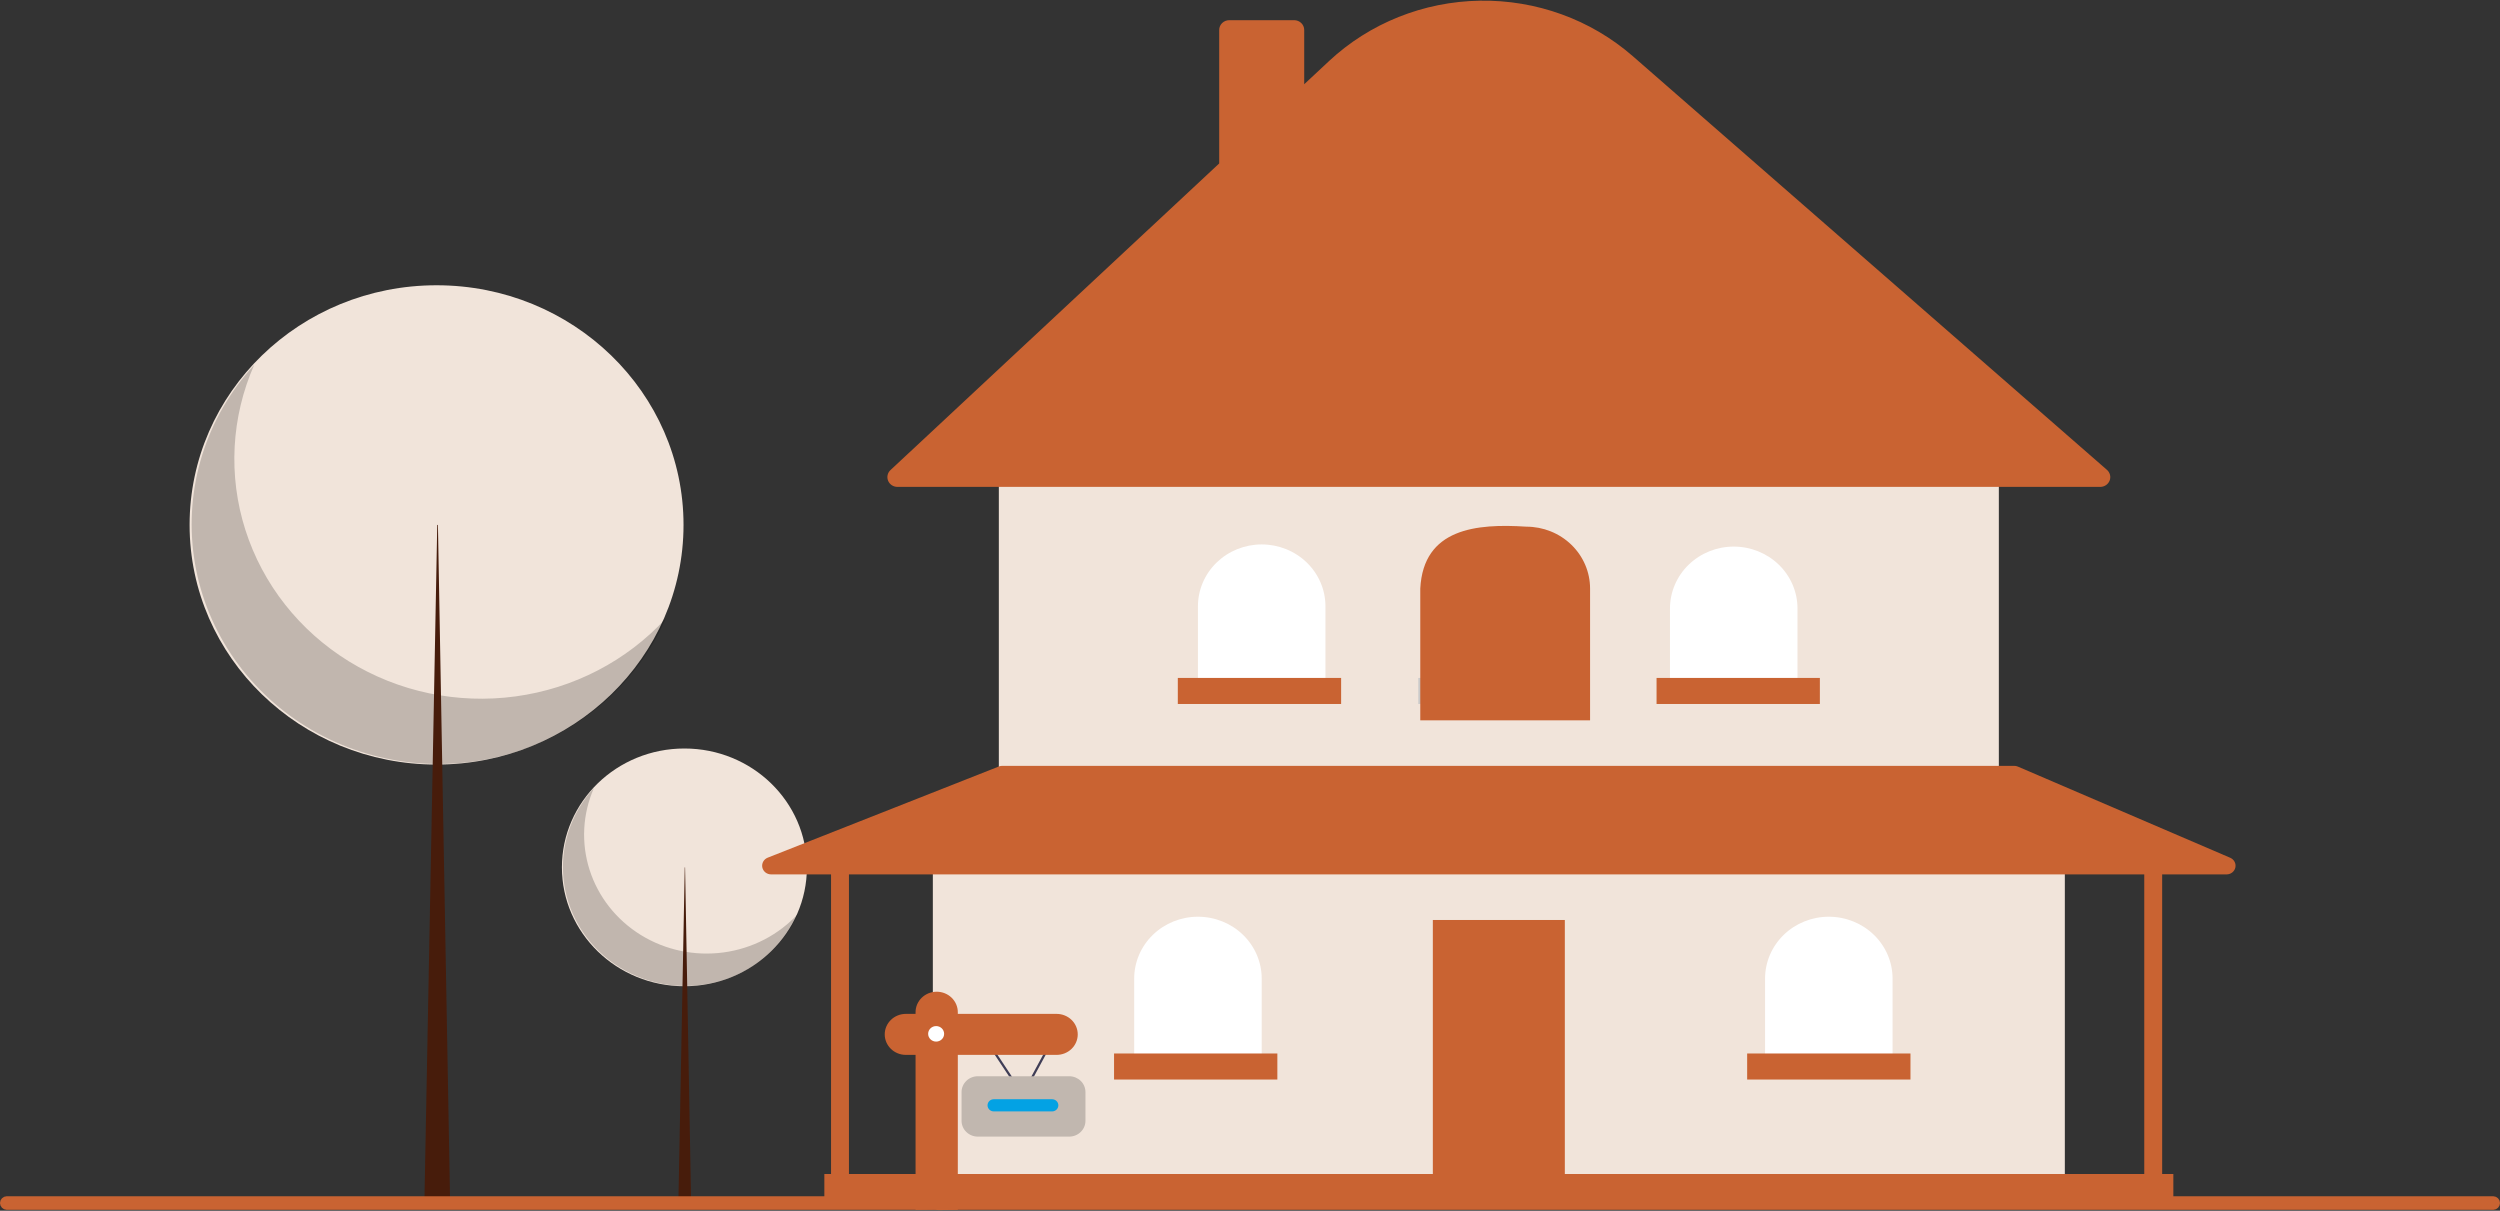 <svg width="605" height="293" viewBox="0 0 605 293" fill="none" xmlns="http://www.w3.org/2000/svg">
<rect x="0" y="0" width="605" height="293" fill="#333333" stroke="none"/>
<path d="M165.627 238.669C181.999 238.669 195.271 225.79 195.271 209.903C195.271 194.016 181.999 181.137 165.627 181.137C149.255 181.137 135.983 194.016 135.983 209.903C135.983 225.79 149.255 238.669 165.627 238.669Z" fill="#F1E4DA"/>
<path opacity="0.2" d="M143.738 190.689C140.974 196.966 140.599 203.991 142.681 210.511C144.763 217.03 149.166 222.619 155.104 226.279C161.041 229.938 168.126 231.43 175.092 230.488C182.059 229.545 188.453 226.23 193.132 221.134C191.443 224.969 188.915 228.402 185.723 231.194C182.531 233.987 178.752 236.072 174.647 237.307C170.542 238.541 166.209 238.895 161.949 238.343C157.69 237.791 153.604 236.347 149.977 234.111C146.349 231.875 143.266 228.901 140.94 225.394C138.615 221.887 137.103 217.931 136.51 213.8C135.916 209.67 136.255 205.464 137.504 201.473C138.752 197.483 140.879 193.803 143.738 190.689Z" fill="black"/>
<path d="M165.709 209.903H165.79L167.256 291.457H164.161L165.709 209.903Z" fill="#471C0B"/>
<path d="M105.648 185.024C138.656 185.024 165.414 159.059 165.414 127.029C165.414 94.999 138.656 69.034 105.648 69.034C72.641 69.034 45.883 94.999 45.883 127.029C45.883 159.059 72.641 185.024 105.648 185.024Z" fill="#F1E4DA"/>
<path opacity="0.2" d="M61.52 88.291C55.946 100.946 55.191 115.111 59.388 128.256C63.586 141.401 72.463 152.67 84.435 160.048C96.406 167.427 110.691 170.434 124.737 168.533C138.783 166.633 151.674 159.948 161.109 149.672C157.703 157.404 152.606 164.324 146.171 169.954C139.735 175.584 132.116 179.789 123.839 182.277C115.563 184.766 106.828 185.479 98.24 184.366C89.652 183.254 81.415 180.343 74.101 175.835C66.787 171.327 60.571 165.33 55.883 158.259C51.194 151.189 48.146 143.213 46.95 134.886C45.753 126.559 46.436 118.079 48.952 110.033C51.468 101.988 55.757 94.569 61.52 88.291Z" fill="black"/>
<path d="M105.814 127.029H105.979L108.934 291.457H102.694L105.814 127.029Z" fill="#471C0B"/>
<path d="M499.69 206.35H225.748V285.152H499.69V206.35Z" fill="#F1E4DA"/>
<path d="M378.689 222.635H346.747V285.152H378.689V222.635Z" fill="#C96332"/>
<path d="M483.719 113.362H241.719V185.861H483.719V113.362Z" fill="#F1E4DA"/>
<path d="M508.254 117.828H217.183C216.697 117.828 216.223 117.687 215.82 117.423C215.417 117.159 215.105 116.784 214.923 116.347C214.742 115.909 214.699 115.429 214.801 114.968C214.903 114.507 215.144 114.086 215.495 113.759L295.046 39.556V7.247C295.046 6.62 295.303 6.019 295.76 5.576C296.217 5.132 296.836 4.883 297.482 4.883H313.183C313.829 4.883 314.449 5.132 314.906 5.576C315.362 6.019 315.619 6.62 315.62 7.247V20.383L321.624 14.778C331.456 5.607 344.501 0.387 358.138 0.166C371.774 -0.054 384.99 4.743 395.132 13.591L509.883 113.708C510.249 114.028 510.507 114.448 510.622 114.913C510.737 115.378 510.704 115.866 510.528 116.312C510.351 116.758 510.04 117.142 509.634 117.413C509.228 117.684 508.747 117.83 508.254 117.83V117.828Z" fill="#C96332"/>
<path d="M305.331 131.75C307.357 131.75 309.364 132.138 311.236 132.89C313.108 133.643 314.809 134.745 316.241 136.136C317.674 137.526 318.811 139.177 319.586 140.993C320.362 142.81 320.761 144.757 320.761 146.723V166.949H289.902V146.723C289.902 144.757 290.301 142.81 291.076 140.993C291.852 139.177 292.988 137.526 294.421 136.136C295.854 134.745 297.555 133.643 299.427 132.89C301.299 132.138 303.305 131.75 305.331 131.75Z" fill="white"/>
<path d="M362.718 132.013C364.744 132.013 366.751 132.4 368.623 133.152C370.495 133.905 372.196 135.008 373.628 136.398C375.061 137.788 376.198 139.439 376.973 141.255C377.749 143.072 378.148 145.019 378.148 146.985V167.212H347.289V146.985C347.289 143.014 348.914 139.206 351.808 136.398C354.702 133.59 358.626 132.013 362.718 132.013Z" fill="white"/>
<path d="M419.565 132.275C423.657 132.275 427.582 133.853 430.475 136.661C433.369 139.469 434.994 143.277 434.994 147.248V167.474H404.135V147.248C404.135 143.277 405.761 139.469 408.655 136.661C411.548 133.853 415.473 132.275 419.565 132.275Z" fill="white"/>
<path d="M442.574 221.847C446.666 221.847 450.59 223.425 453.484 226.232C456.378 229.04 458.003 232.849 458.003 236.82V257.045H427.144V236.82C427.144 232.849 428.77 229.04 431.663 226.232C434.557 223.425 438.482 221.847 442.574 221.847Z" fill="white"/>
<path d="M289.903 221.847C293.995 221.847 297.919 223.425 300.813 226.232C303.707 229.04 305.332 232.849 305.332 236.82V257.045H274.473V236.82C274.473 232.849 276.099 229.04 278.993 226.232C281.886 223.425 285.811 221.847 289.903 221.847Z" fill="white"/>
<path d="M539.712 207.58L488.324 185.516C488.049 185.398 487.751 185.336 487.45 185.336H242.538C242.259 185.336 241.982 185.388 241.723 185.491L185.787 207.555C185.322 207.739 184.937 208.074 184.699 208.502C184.461 208.931 184.383 209.426 184.479 209.904C184.575 210.382 184.84 210.813 185.227 211.123C185.614 211.432 186.1 211.602 186.602 211.603H201.114V284.101H199.49V291.456H525.948V284.101H523.242V211.604H538.838C539.335 211.604 539.817 211.438 540.203 211.134C540.589 210.831 540.856 210.407 540.958 209.935C541.061 209.463 540.993 208.971 540.766 208.542C540.538 208.113 540.166 207.773 539.711 207.578L539.712 207.58ZM518.91 284.102H205.445V211.604H518.91V284.102Z" fill="#C96332"/>
<path d="M324.551 164.059H285.03V170.364H324.551V164.059Z" fill="#C96332"/>
<path d="M382.75 164.059H343.229V170.364H382.75V164.059Z" fill="#CACACA"/>
<path d="M440.408 164.059H400.887V170.364H440.408V164.059Z" fill="#C96332"/>
<path d="M462.334 254.944H422.813V261.249H462.334V254.944Z" fill="#C96332"/>
<path d="M309.121 254.944H269.6V261.249H309.121V254.944Z" fill="#C96332"/>
<path d="M603.363 291.778H1.637C1.466 291.771 1.304 291.7 1.185 291.58C1.066 291.461 1 291.301 1 291.134C1 290.968 1.066 290.808 1.185 290.688C1.304 290.568 1.466 290.497 1.637 290.491H603.363C603.534 290.497 603.696 290.568 603.815 290.688C603.934 290.808 604 290.968 604 291.134C604 291.301 603.934 291.461 603.815 291.58C603.696 291.7 603.534 291.771 603.363 291.778Z" fill="#3F3D56" stroke="#C96332" stroke-width="2"/>
<path d="M384.798 174.32H343.707V142.424C344.466 127.847 357.305 126.67 369.369 127.453C371.395 127.453 373.401 127.84 375.273 128.592C377.145 129.344 378.846 130.447 380.279 131.838C381.712 133.228 382.848 134.879 383.624 136.695C384.399 138.512 384.798 140.459 384.798 142.425V174.32Z" fill="#C96332"/>
<path d="M247.521 265.503L237.468 250.333L237.933 250.042L247.469 264.438L255.241 250.063L255.73 250.312L247.521 265.503Z" fill="#3F3D56"/>
<path d="M255.699 245.36H231.792V244.957C231.792 243.641 231.253 242.379 230.294 241.448C229.335 240.518 228.035 239.995 226.679 239.995C225.323 239.995 224.022 240.518 223.063 241.448C222.104 242.379 221.565 243.641 221.565 244.957V245.36H219.216C217.86 245.36 216.56 245.882 215.601 246.813C214.642 247.743 214.103 249.005 214.103 250.321C214.103 251.637 214.642 252.899 215.601 253.83C216.56 254.76 217.86 255.283 219.216 255.283H221.565V292.783C231.754 292.585 221.491 292.983 231.792 292.783V255.283H255.699C257.055 255.283 258.356 254.76 259.315 253.83C260.274 252.899 260.813 251.637 260.813 250.321C260.813 249.005 260.274 247.743 259.315 246.813C258.356 245.882 257.055 245.36 255.699 245.36Z" fill="#C96332"/>
<path d="M226.546 252.066C227.614 252.066 228.48 251.225 228.48 250.188C228.48 249.152 227.614 248.311 226.546 248.311C225.477 248.311 224.611 249.152 224.611 250.188C224.611 251.225 225.477 252.066 226.546 252.066Z" fill="white"/>
<path d="M258.743 275.062H236.636C235.591 275.061 234.59 274.658 233.852 273.941C233.114 273.225 232.698 272.253 232.697 271.24V264.271C232.698 263.257 233.114 262.286 233.852 261.569C234.59 260.853 235.591 260.45 236.636 260.449H258.743C259.787 260.45 260.788 260.853 261.527 261.569C262.265 262.286 262.68 263.257 262.681 264.271V271.24C262.68 272.253 262.265 273.225 261.527 273.941C260.788 274.658 259.787 275.061 258.743 275.062Z" fill="#C1B7AF"/>
<path d="M254.599 266.012H240.503C239.664 266.012 238.983 266.673 238.983 267.487C238.983 268.302 239.664 268.963 240.503 268.963H254.599C255.439 268.963 256.12 268.302 256.12 267.487C256.12 266.673 255.439 266.012 254.599 266.012Z" fill="#03A2E4"/>
</svg>
